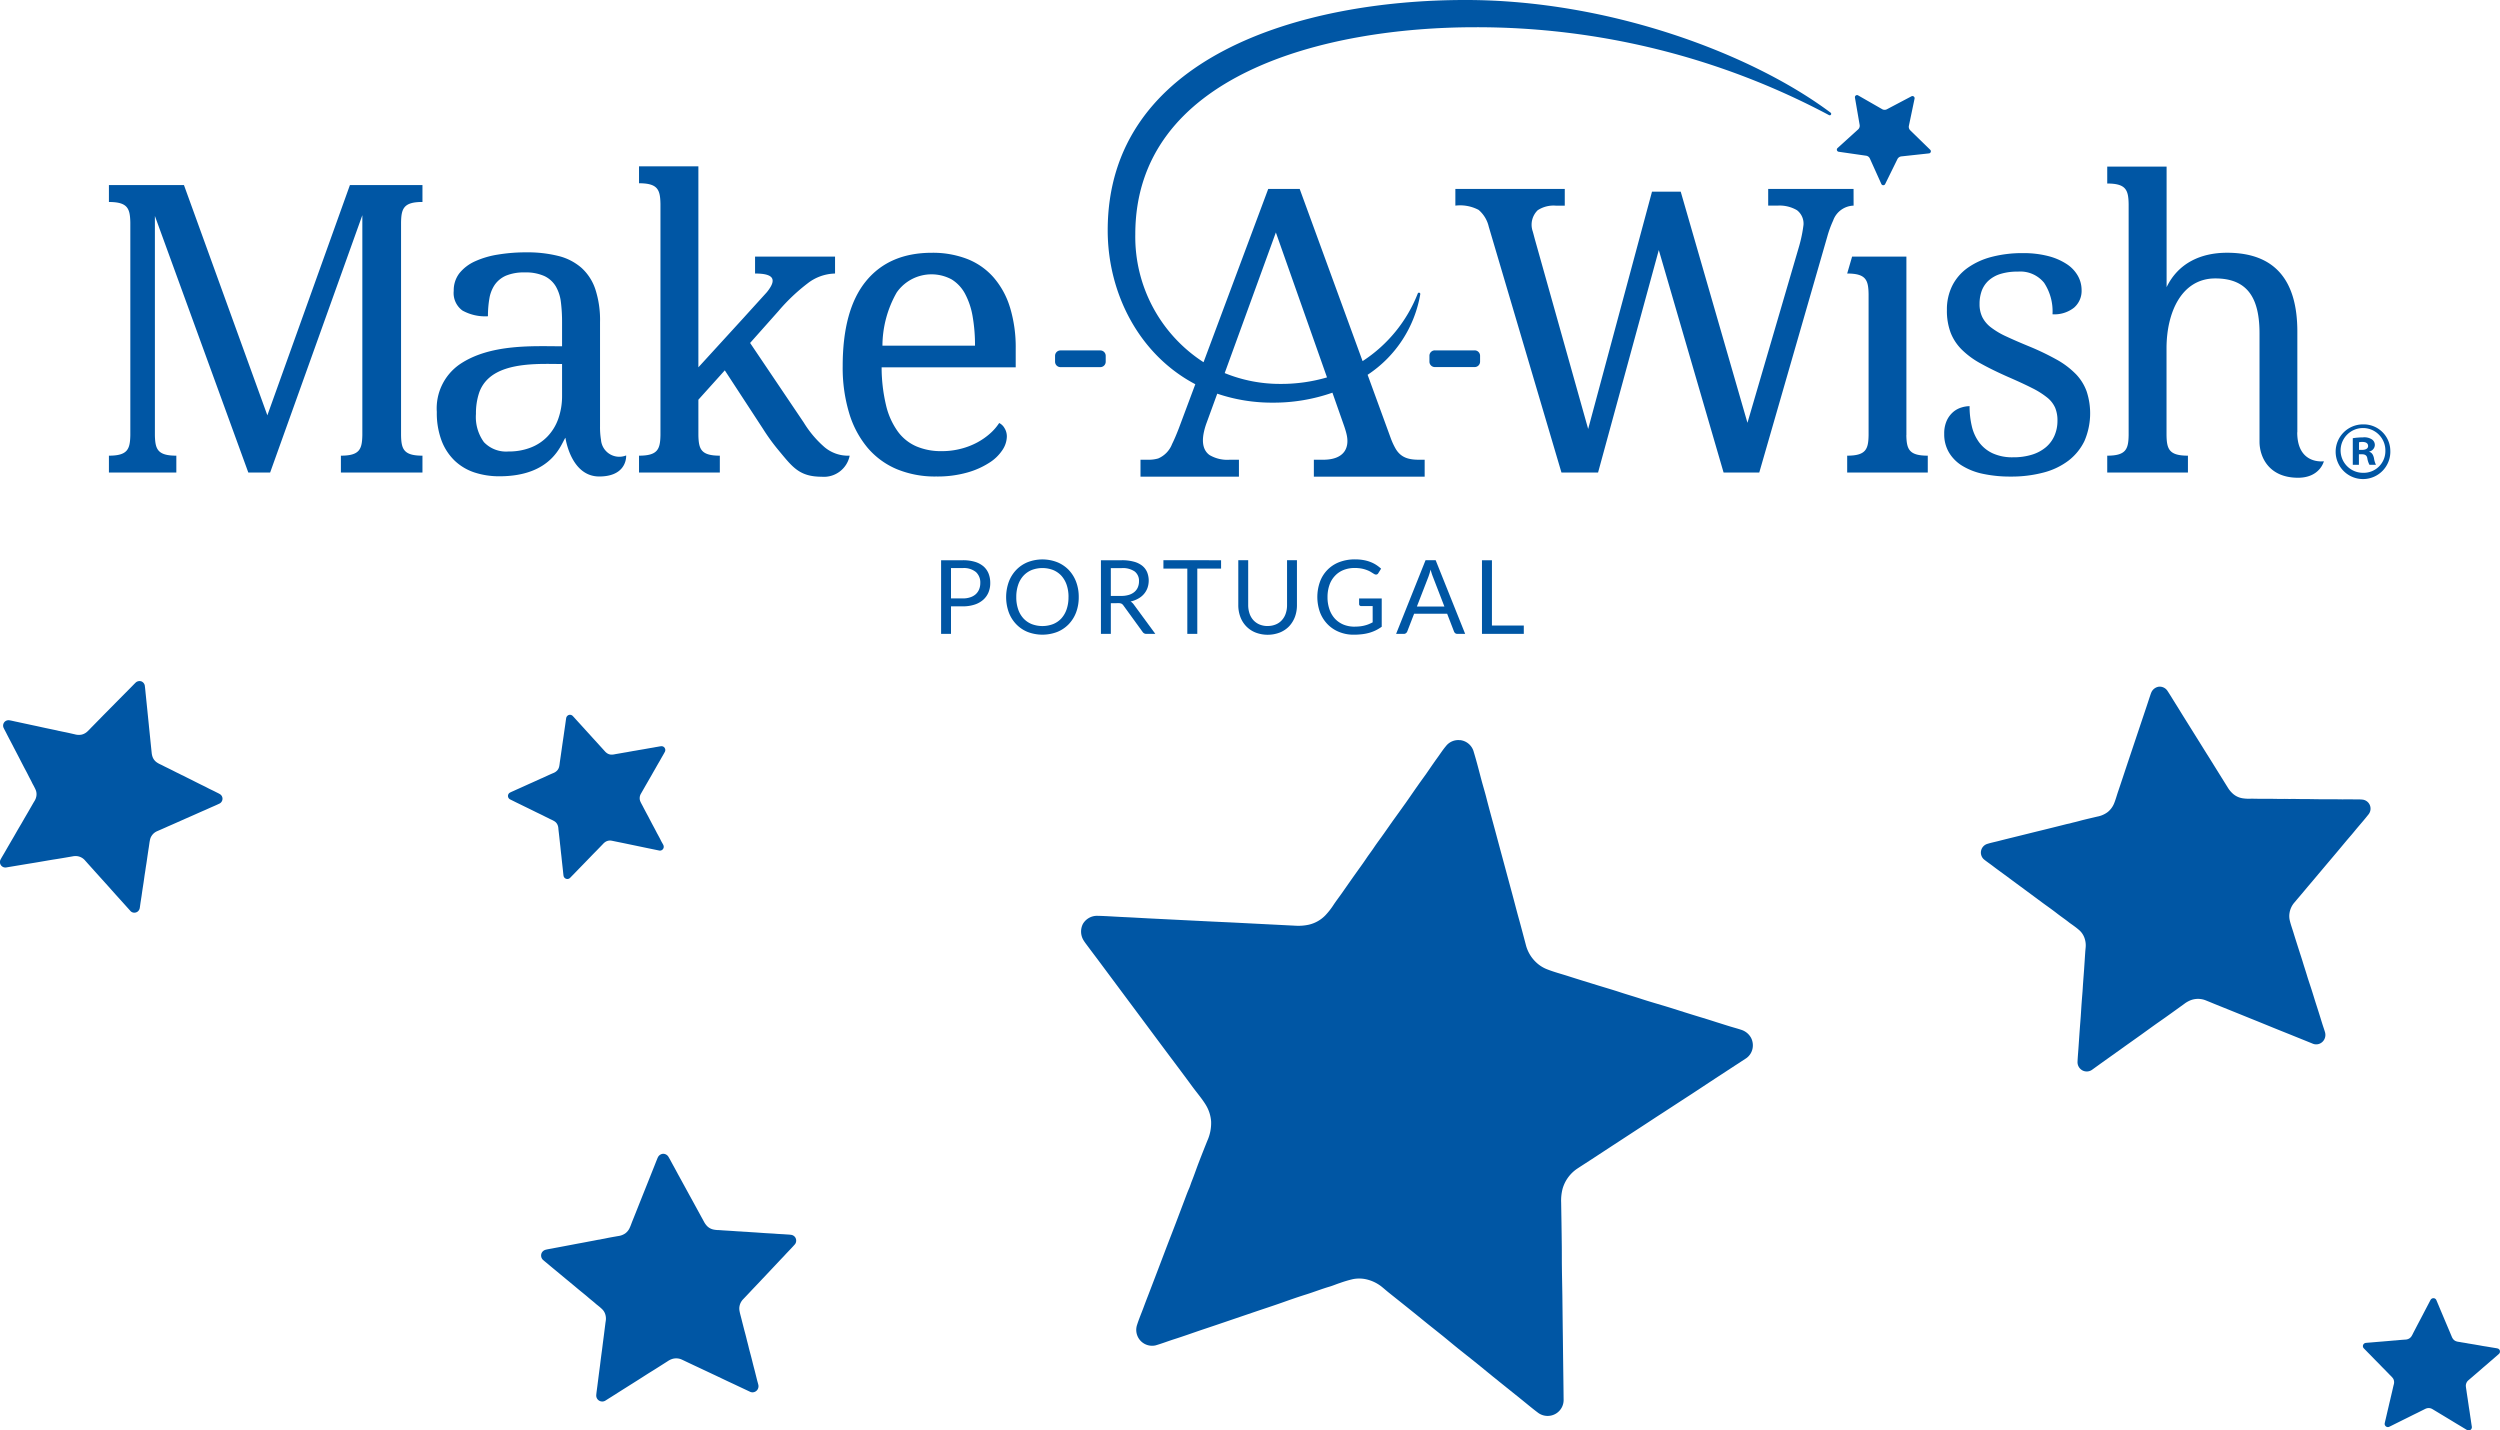 <svg xmlns="http://www.w3.org/2000/svg" width="340.673" height="194.931" viewBox="0 0 340.673 194.931">
  <g id="Grupo_2014" data-name="Grupo 2014" transform="translate(-534 -1449.365)">
    <g id="Grupo_2012" data-name="Grupo 2012" transform="translate(534 1542.175)">
      <path id="Caminho_4350" data-name="Caminho 4350" d="M144.82,67.34a2.128,2.128,0,0,0-1.911.8c-.457.542-.835,1.143-1.255,1.713-.494.68-.957,1.377-1.438,2.066-.366.518-.747,1.03-1.109,1.548-.555.786-1.091,1.575-1.645,2.362q-.814,1.143-1.633,2.279c-.661.914-1.286,1.85-1.956,2.758-.265.366-.533.737-.786,1.115-.3.46-.646.893-.954,1.353-.53.8-1.1,1.566-1.655,2.349-.6.841-1.182,1.688-1.776,2.532-.363.509-.74,1.006-1.088,1.524a9.772,9.772,0,0,1-1.146,1.472,4.574,4.574,0,0,1-2.288,1.28,6.667,6.667,0,0,1-1.822.128q-4.178-.21-8.343-.424c-.972-.049-1.941-.088-2.913-.137q-4.374-.215-8.742-.436c-1.121-.058-2.252-.128-3.373-.177-1.216-.055-2.422-.149-3.632-.171a2.224,2.224,0,0,0-1.92,1.1,2.291,2.291,0,0,0,.1,2.261c.116.183.238.36.372.533.518.7,1.048,1.4,1.575,2.1l4.211,5.659c1.46,1.953,2.907,3.91,4.364,5.863,1.432,1.926,2.886,3.839,4.3,5.771.606.82,1.277,1.594,1.813,2.462a5.033,5.033,0,0,1,.734,2.273,5.888,5.888,0,0,1-.527,2.654c-.4,1-.8,2.005-1.185,3.014-.314.817-.591,1.649-.917,2.459-.14.344-.235.7-.39,1.042-.219.494-.4,1-.591,1.505-.381,1.012-.765,2.017-1.146,3.029-.445,1.176-.908,2.346-1.356,3.523l-1.188,3.126c-.421,1.109-.847,2.215-1.271,3.324q-.334.855-.652,1.716c-.289.774-.616,1.533-.865,2.322a2.16,2.16,0,0,0,2.517,2.8c.868-.25,1.706-.579,2.56-.85,1.262-.4,2.5-.847,3.748-1.271q1.8-.6,3.58-1.21l3.574-1.216c1.216-.414,2.438-.811,3.651-1.237,1.127-.4,2.258-.8,3.4-1.155,1.082-.338,2.127-.753,3.212-1.07.469-.14.923-.341,1.393-.491a16.1,16.1,0,0,1,1.755-.521,4.418,4.418,0,0,1,2.1.085,5.227,5.227,0,0,1,1.953,1.033c.3.247.585.5.884.737,1.051.841,2.106,1.676,3.148,2.517.759.606,1.505,1.225,2.264,1.834.628.5,1.255,1,1.88,1.5.7.567,1.386,1.146,2.084,1.709.841.676,1.691,1.341,2.532,2.017.74.594,1.466,1.2,2.2,1.795,1.249,1.012,2.508,2.014,3.757,3.02.826.661,1.63,1.347,2.477,1.978a2.194,2.194,0,0,0,2.432.079,2.17,2.17,0,0,0,1.021-1.947c-.006-.792-.018-1.585-.027-2.374q-.041-3.1-.076-6.192c-.027-1.859-.043-3.718-.067-5.579-.018-1.319-.052-2.639-.064-3.958-.015-1.03,0-2.063-.018-3.1-.018-1.859-.052-3.718-.082-5.576a6.459,6.459,0,0,1,.192-1.892,4.95,4.95,0,0,1,2.078-2.8c.582-.384,1.17-.756,1.752-1.137,1.326-.865,2.648-1.737,3.974-2.6q1.837-1.2,3.675-2.4c.686-.448,1.365-.9,2.054-1.341q2.016-1.316,4.041-2.63c1.063-.695,2.124-1.4,3.187-2.1q2.052-1.339,4.1-2.678a2.129,2.129,0,0,0,1.03-1.444,2.241,2.241,0,0,0-.2-1.432,2.31,2.31,0,0,0-1.362-1.112c-.539-.18-1.085-.32-1.624-.488-.582-.18-1.161-.366-1.749-.548-.43-.14-.868-.28-1.3-.414-.823-.253-1.655-.5-2.474-.759-.917-.283-1.831-.585-2.746-.865-1.249-.384-2.511-.734-3.751-1.143-.935-.308-1.877-.576-2.809-.884-1.006-.332-2.02-.625-3.029-.935-1.338-.414-2.681-.823-4.019-1.252-.99-.32-2.005-.579-2.974-.966a4.553,4.553,0,0,1-1.5-.975,4.935,4.935,0,0,1-1.347-2.3c-.341-1.286-.676-2.575-1.036-3.858-.32-1.167-.616-2.343-.935-3.51q-.608-2.244-1.21-4.482c-.353-1.3-.7-2.6-1.048-3.894-.4-1.481-.814-2.959-1.191-4.449-.2-.777-.439-1.548-.646-2.325-.335-1.262-.652-2.532-1.036-3.782a2.171,2.171,0,0,0-1.877-1.642" transform="translate(54.134 -59.286)" fill="#0056a4"/>
      <path id="Caminho_4351" data-name="Caminho 4351" d="M186.359,80.968a1.225,1.225,0,0,0-1.006-.637c-.405-.04-.814-.018-1.219-.027-.484-.012-.966,0-1.447,0-.366,0-.731-.015-1.1-.015-.552,0-1.1,0-1.655,0-.536,0-1.073-.012-1.609-.021-.649-.012-1.3,0-1.944-.018-.262-.006-.524-.009-.783,0-.32.006-.634-.015-.954-.009-.549.012-1.1-.009-1.652-.012-.594,0-1.185,0-1.78-.006-.357,0-.716-.018-1.073-.009a5.486,5.486,0,0,1-1.073-.061,2.6,2.6,0,0,1-1.353-.661,3.7,3.7,0,0,1-.661-.817q-1.271-2.039-2.538-4.077c-.3-.472-.594-.945-.89-1.42q-1.33-2.135-2.663-4.266c-.341-.552-.676-1.106-1.024-1.652-.372-.591-.725-1.191-1.112-1.77a1.272,1.272,0,0,0-1.149-.542,1.324,1.324,0,0,0-1.036.789c-.049.113-.088.232-.128.347-.162.478-.317.957-.475,1.435l-1.289,3.846-1.335,3.983c-.436,1.307-.865,2.621-1.31,3.925-.189.555-.335,1.124-.567,1.664a2.916,2.916,0,0,1-.832,1.091,3.362,3.362,0,0,1-1.426.622c-.6.143-1.21.283-1.81.43-.491.122-.972.265-1.463.375-.21.049-.411.119-.619.158-.308.058-.606.143-.905.216-.6.152-1.2.3-1.807.451-.7.177-1.4.344-2.106.518-.622.155-1.246.311-1.868.463-.661.165-1.322.326-1.987.491-.338.085-.679.171-1.021.259-.46.116-.926.21-1.38.353a1.242,1.242,0,0,0-.494,2.106c.4.326.832.612,1.243.929.6.46,1.219.9,1.828,1.35.582.433,1.161.865,1.746,1.292l1.746,1.289c.594.439,1.182.884,1.78,1.316.558.4,1.118.8,1.664,1.228.512.4,1.051.756,1.557,1.161.219.177.463.326.689.5a9.6,9.6,0,0,1,.823.658,2.569,2.569,0,0,1,.649,1.021,3.006,3.006,0,0,1,.152,1.262c-.018.219-.043.439-.058.658-.052.771-.1,1.539-.152,2.31-.04.558-.085,1.112-.125,1.67-.034.46-.058.92-.091,1.38-.04.515-.085,1.03-.122,1.545-.046.619-.079,1.24-.122,1.859-.04.542-.085,1.085-.125,1.627-.067.92-.128,1.844-.192,2.764-.043.606-.1,1.21-.122,1.816a1.272,1.272,0,0,0,.762,1.176,1.251,1.251,0,0,0,1.255-.155q.558-.4,1.109-.8,1.449-1.033,2.9-2.069c.868-.622,1.74-1.237,2.611-1.859.616-.442,1.228-.89,1.847-1.332.481-.344.972-.68,1.457-1.024q1.3-.928,2.6-1.868a3.6,3.6,0,0,1,.957-.53,2.842,2.842,0,0,1,2.005.061c.372.149.74.3,1.109.454.844.341,1.688.68,2.532,1.021q1.17.471,2.34.948.654.261,1.307.527c.856.347,1.709.7,2.566,1.045.68.274,1.359.542,2.035.817q1.307.526,2.608,1.054a1.219,1.219,0,0,0,1.021.012,1.268,1.268,0,0,0,.606-.57A1.324,1.324,0,0,0,180.3,112c-.091-.311-.2-.616-.3-.923-.107-.335-.21-.67-.314-1.009-.079-.25-.155-.5-.235-.75-.149-.472-.3-.945-.454-1.417-.165-.527-.323-1.054-.491-1.578-.229-.716-.478-1.426-.692-2.145-.162-.542-.344-1.076-.506-1.618-.174-.582-.369-1.155-.552-1.734-.244-.768-.494-1.536-.728-2.307-.174-.573-.384-1.137-.521-1.722a2.65,2.65,0,0,1-.03-1.027,2.85,2.85,0,0,1,.646-1.393c.494-.585.993-1.164,1.481-1.752.445-.536.9-1.063,1.35-1.6.57-.68,1.146-1.359,1.719-2.042.5-.591,1-1.179,1.493-1.77.567-.676,1.127-1.359,1.706-2.023.3-.35.588-.713.887-1.066.488-.573.981-1.14,1.444-1.731a1.253,1.253,0,0,0,.158-1.426" transform="translate(136.518 -64.184)" fill="#0056a4"/>
      <path id="Caminho_4352" data-name="Caminho 4352" d="M75.158,80.688a.729.729,0,0,0-.369-.6c-.207-.125-.427-.219-.64-.332-.253-.131-.512-.25-.768-.375-.2-.1-.384-.2-.579-.3-.293-.143-.585-.283-.878-.43s-.567-.283-.85-.43c-.341-.174-.689-.335-1.027-.515-.137-.07-.274-.14-.414-.2-.171-.079-.335-.171-.5-.25-.3-.137-.585-.293-.878-.439-.311-.155-.628-.308-.942-.463-.189-.094-.375-.195-.567-.286a3.292,3.292,0,0,1-.555-.308,1.565,1.565,0,0,1-.548-.7,2.3,2.3,0,0,1-.137-.606c-.1-.942-.192-1.88-.289-2.822-.034-.329-.07-.658-.1-.987-.1-.984-.2-1.972-.3-2.956-.04-.381-.076-.765-.116-1.146-.046-.408-.076-.82-.131-1.228a.762.762,0,0,0-.469-.585.777.777,0,0,0-.756.149c-.055.049-.107.1-.158.152-.21.213-.417.427-.625.637L60.87,67.375c-.582.588-1.164,1.179-1.746,1.767s-1.14,1.167-1.713,1.746c-.247.244-.472.509-.734.734a1.74,1.74,0,0,1-.725.366,2,2,0,0,1-.92-.043c-.357-.079-.713-.165-1.073-.241-.289-.064-.582-.113-.871-.18-.125-.03-.25-.043-.372-.079-.177-.049-.357-.079-.536-.119L51.1,71.1c-.417-.088-.835-.183-1.252-.274-.372-.079-.744-.155-1.112-.238-.4-.082-.789-.171-1.182-.253-.2-.046-.405-.088-.609-.131-.274-.058-.549-.128-.826-.171a.763.763,0,0,0-.567.137.747.747,0,0,0-.241.853c.128.277.28.542.417.817.2.4.414.8.619,1.191.2.381.393.762.591,1.14s.4.759.594,1.14.4.774.6,1.161c.192.36.387.716.567,1.082.168.344.363.676.524,1.024.07.149.162.293.238.442.091.186.192.369.265.564a1.513,1.513,0,0,1,.079.71,1.8,1.8,0,0,1-.247.71c-.067.11-.134.219-.2.332-.229.4-.454.792-.683,1.188-.165.286-.332.57-.5.853-.134.238-.268.475-.405.71-.155.265-.314.527-.466.789-.186.317-.363.637-.548.954-.161.28-.326.555-.488.835q-.411.708-.82,1.417c-.18.311-.369.616-.536.932a.742.742,0,0,0,.808,1.067c.265-.046.53-.088.8-.134L48.6,89.6c.622-.1,1.246-.2,1.871-.311.442-.073.881-.152,1.326-.226.344-.058.692-.107,1.039-.165.622-.1,1.246-.21,1.868-.317a2.092,2.092,0,0,1,.646-.034,1.7,1.7,0,0,1,1.048.552c.158.177.314.353.472.53q.539.6,1.079,1.2c.332.369.664.74,1,1.109.186.207.372.414.558.619q.544.612,1.091,1.225l.868.96c.372.414.74.826,1.112,1.237a.709.709,0,0,0,.539.271.752.752,0,0,0,.469-.143.772.772,0,0,0,.3-.515c.034-.189.052-.378.082-.567.027-.207.061-.411.094-.619.021-.152.049-.3.07-.457.043-.289.082-.582.125-.871.049-.323.1-.643.149-.966.067-.439.119-.881.192-1.319.055-.329.094-.661.149-.99.061-.353.107-.71.158-1.063.07-.472.137-.945.213-1.414.055-.35.088-.7.171-1.051a1.534,1.534,0,0,1,.25-.552,1.679,1.679,0,0,1,.7-.573c.414-.18.829-.36,1.24-.545.378-.171.756-.329,1.134-.5l1.441-.64c.417-.183.835-.366,1.252-.552.478-.21.954-.427,1.432-.631.253-.107.5-.225.75-.335.405-.18.817-.35,1.216-.545a.7.7,0,0,0,.28-.207.745.745,0,0,0,.174-.509" transform="translate(-44.838 -64.69)" fill="#0056a4"/>
      <path id="Caminho_4353" data-name="Caminho 4353" d="M169.159,99.411a.423.423,0,0,0-.311-.274c-.14-.037-.28-.052-.421-.079-.168-.03-.335-.052-.5-.082-.125-.018-.253-.043-.378-.064-.192-.034-.381-.061-.57-.091s-.372-.064-.558-.1c-.222-.04-.448-.073-.67-.116-.088-.015-.18-.03-.268-.043-.113-.015-.219-.04-.329-.055-.192-.027-.381-.064-.57-.1l-.616-.1c-.122-.021-.247-.046-.369-.064a1.7,1.7,0,0,1-.369-.079.911.911,0,0,1-.43-.3,1.335,1.335,0,0,1-.183-.32c-.216-.515-.433-1.033-.652-1.548l-.229-.539c-.229-.542-.454-1.082-.683-1.621-.088-.21-.174-.421-.262-.628-.1-.225-.186-.451-.286-.673a.44.44,0,0,0-.369-.25.461.461,0,0,0-.4.213,1.07,1.07,0,0,0-.064.113c-.082.158-.161.314-.244.469-.219.421-.439.838-.658,1.259s-.454.868-.683,1.3-.442.856-.67,1.283c-.094.183-.177.372-.286.542a1.008,1.008,0,0,1-.347.332,1.147,1.147,0,0,1-.527.134c-.216.018-.433.031-.649.049-.177.015-.35.037-.527.049-.073.006-.146.018-.222.021-.107,0-.216.015-.323.024l-.649.055c-.253.024-.506.043-.756.064l-.67.055c-.238.021-.475.04-.713.061l-.369.03c-.165.015-.332.024-.5.046a.437.437,0,0,0-.286.7c.122.134.253.259.378.39.183.192.372.378.558.567s.353.363.53.545.354.36.533.539.36.372.539.555.344.338.509.515.32.32.472.488c.067.073.143.137.21.21a2.992,2.992,0,0,1,.247.274.851.851,0,0,1,.168.387,1.045,1.045,0,0,1-.015.445l-.058.222c-.061.265-.119.527-.18.789-.046.192-.091.381-.134.57-.04.158-.073.317-.11.472-.043.177-.085.353-.128.527-.049.213-.094.424-.146.634-.043.186-.088.372-.131.558-.073.314-.146.628-.219.945-.049.2-.1.411-.143.619a.441.441,0,0,0,.2.448.434.434,0,0,0,.442.015c.143-.07.286-.14.427-.21.372-.186.744-.372,1.115-.555.335-.168.67-.332,1.006-.5l.713-.357c.186-.091.372-.18.558-.271.335-.168.67-.335,1-.5a1.308,1.308,0,0,1,.36-.131.992.992,0,0,1,.689.134c.122.07.241.146.36.216l.82.494c.25.152.5.3.756.457.14.085.28.168.421.253.277.168.551.338.829.506l.658.393c.28.171.561.341.841.509a.425.425,0,0,0,.353.061.454.454,0,0,0,.241-.161.463.463,0,0,0,.082-.344c-.015-.113-.037-.226-.052-.335l-.055-.366-.037-.271c-.027-.174-.055-.344-.079-.515l-.082-.573c-.04-.262-.085-.518-.122-.78-.024-.195-.058-.39-.085-.585-.027-.213-.061-.421-.094-.631-.04-.28-.085-.558-.122-.838-.03-.207-.07-.414-.085-.622a.935.935,0,0,1,.046-.356,1,1,0,0,1,.3-.445c.2-.177.405-.347.609-.524.183-.161.369-.317.552-.475.238-.2.472-.408.707-.613.2-.177.411-.35.616-.527.235-.2.463-.408.7-.606.125-.1.244-.213.366-.317.2-.171.4-.341.594-.518a.484.484,0,0,0,.125-.168.438.438,0,0,0,.009-.317" transform="translate(171.489 -8.194)" fill="#0056a4"/>
      <path id="Caminho_4354" data-name="Caminho 4354" d="M88.888,70.67a.508.508,0,0,0-.463-.186c-.171.012-.335.052-.5.079-.2.03-.4.07-.6.107-.152.027-.3.049-.454.076-.229.04-.454.082-.683.122s-.442.076-.664.113c-.268.043-.533.1-.8.137-.107.018-.216.037-.323.058-.128.027-.262.043-.393.07-.225.046-.454.079-.683.119l-.731.128c-.149.027-.3.049-.445.076a2.2,2.2,0,0,1-.445.058,1.1,1.1,0,0,1-.609-.171,1.587,1.587,0,0,1-.332-.289l-1.353-1.49c-.155-.171-.317-.344-.472-.518q-.708-.777-1.417-1.56c-.183-.2-.363-.4-.548-.6s-.387-.436-.591-.646a.529.529,0,0,0-.512-.137.552.552,0,0,0-.369.4,1.38,1.38,0,0,0-.027.155c-.031.207-.058.417-.088.625-.079.561-.162,1.121-.241,1.682-.085.582-.171,1.161-.253,1.743s-.161,1.146-.247,1.716c-.037.244-.052.491-.11.728a1.167,1.167,0,0,1-.259.512,1.418,1.418,0,0,1-.542.363c-.238.1-.478.207-.713.314-.192.088-.381.183-.576.265-.082.034-.158.079-.244.11-.122.049-.238.1-.356.158l-.71.32c-.274.128-.555.247-.829.372-.247.113-.491.222-.734.332-.262.119-.521.235-.783.35l-.4.183c-.18.082-.366.158-.542.25a.536.536,0,0,0-.265.317.53.53,0,0,0,.219.588c.192.1.39.192.582.29.283.146.57.28.856.42.271.134.542.268.817.4s.542.265.817.4.552.277.832.408c.259.125.521.25.777.381.241.128.491.235.728.363.107.058.216.1.323.152a4.293,4.293,0,0,1,.387.21,1.089,1.089,0,0,1,.344.372,1.306,1.306,0,0,1,.158.509c.009.091.015.186.024.277.037.32.076.643.11.963.027.232.049.466.076.7.018.192.043.384.064.576.024.216.043.433.067.646.027.259.058.518.088.774.024.229.046.454.07.683l.128,1.152c.027.253.049.509.085.759a.526.526,0,0,0,.908.268c.134-.134.265-.274.4-.408.347-.356.692-.716,1.039-1.073.311-.32.625-.64.935-.963.222-.225.442-.457.661-.686.174-.177.35-.353.524-.53.314-.323.625-.643.935-.966a1.531,1.531,0,0,1,.353-.289,1.173,1.173,0,0,1,.829-.125c.165.03.329.067.494.1l1.121.229c.344.073.689.143,1.036.216l.576.119c.378.079.759.161,1.137.238.3.064.6.125.9.186l1.152.238a.521.521,0,0,0,.424-.07.542.542,0,0,0,.207-.28.562.562,0,0,0-.043-.42c-.061-.122-.131-.238-.2-.36s-.137-.259-.2-.39c-.052-.1-.1-.195-.152-.293-.1-.183-.2-.366-.3-.548-.107-.207-.21-.411-.32-.616-.146-.277-.3-.552-.445-.832-.107-.21-.222-.417-.329-.631s-.241-.448-.36-.673c-.158-.3-.317-.594-.472-.9-.116-.222-.244-.439-.344-.67a1.051,1.051,0,0,1-.088-.42,1.2,1.2,0,0,1,.161-.622c.158-.277.32-.555.478-.835.143-.253.293-.506.436-.759l.558-.969c.158-.283.32-.564.481-.844.183-.32.363-.643.552-.96.1-.168.189-.338.286-.506.158-.274.32-.545.466-.823A.555.555,0,0,0,89,71.032a.519.519,0,0,0-.116-.363" transform="translate(1.659 -61.604)" fill="#0056a4"/>
      <path id="Caminho_4355" data-name="Caminho 4355" d="M103.721,97.321a.8.8,0,0,0-.631-.451c-.262-.04-.53-.043-.792-.064-.314-.024-.628-.037-.942-.055-.238-.015-.475-.037-.713-.052l-1.076-.061-1.048-.073c-.421-.034-.844-.049-1.265-.085-.168-.012-.338-.024-.509-.03-.207-.009-.411-.034-.619-.04-.36-.015-.716-.046-1.076-.07-.384-.024-.771-.046-1.155-.07-.235-.015-.466-.037-.7-.046a3.541,3.541,0,0,1-.695-.079,1.7,1.7,0,0,1-.856-.478,2.556,2.556,0,0,1-.4-.558q-.75-1.371-1.5-2.745c-.174-.32-.35-.637-.527-.957q-.786-1.44-1.572-2.873c-.2-.372-.4-.747-.606-1.115-.219-.4-.427-.8-.658-1.191a.837.837,0,0,0-.728-.4.853.853,0,0,0-.7.475,2.052,2.052,0,0,0-.1.222c-.122.3-.244.609-.363.914Q84,88.671,83.509,89.9l-1.015,2.541c-.332.835-.661,1.673-1,2.508-.143.354-.259.719-.43,1.06a1.866,1.866,0,0,1-.582.68,2.181,2.181,0,0,1-.951.35c-.4.07-.8.14-1.195.213-.32.061-.64.137-.963.189-.137.024-.271.064-.411.082-.2.024-.4.07-.594.107-.4.076-.8.149-1.191.225-.463.091-.929.171-1.393.259-.408.079-.82.158-1.231.235l-1.31.247c-.225.04-.448.085-.673.128-.3.058-.609.1-.911.18a.845.845,0,0,0-.518.381.826.826,0,0,0,.119.969c.25.229.518.433.774.652.375.323.759.631,1.14.948l1.088.905q.544.448,1.091.9c.369.308.734.619,1.109.923.347.28.7.564,1.036.859.32.277.658.53.972.814.134.122.289.229.427.347a5.666,5.666,0,0,1,.512.46,1.645,1.645,0,0,1,.384.686,1.945,1.945,0,0,1,.055.826c-.021.143-.046.286-.061.427-.064.5-.125,1-.189,1.5-.046.363-.094.722-.14,1.082-.04.3-.073.6-.113.9-.043.335-.091.667-.134,1-.052.4-.1.8-.149,1.2-.046.353-.094.7-.14,1.057l-.229,1.792c-.049.39-.11.78-.143,1.176a.818.818,0,0,0,1.274.737c.25-.158.5-.317.753-.475.652-.414,1.3-.826,1.959-1.24.588-.372,1.179-.74,1.767-1.115.417-.262.832-.533,1.252-.8.326-.207.658-.405.984-.612q.882-.558,1.764-1.121a2.338,2.338,0,0,1,.64-.308,1.847,1.847,0,0,1,1.3.113c.238.11.472.225.707.335.536.256,1.073.506,1.612.759l1.487.7c.274.131.552.259.829.39l1.633.777c.43.2.862.4,1.292.606.555.259,1.106.521,1.658.78a.781.781,0,0,0,.664.046.823.823,0,0,0,.417-.347.856.856,0,0,0,.088-.652c-.049-.2-.11-.408-.165-.612-.055-.219-.11-.442-.165-.664-.043-.168-.082-.332-.125-.5-.079-.311-.165-.625-.244-.939-.088-.347-.171-.7-.262-1.045-.122-.472-.259-.945-.369-1.42-.085-.36-.186-.713-.271-1.073-.091-.384-.195-.765-.3-1.149-.128-.509-.262-1.018-.387-1.527-.094-.381-.21-.756-.274-1.14a1.712,1.712,0,0,1,.015-.67,1.856,1.856,0,0,1,.472-.881c.344-.363.689-.722,1.03-1.088.308-.332.625-.655.935-.987q.594-.631,1.195-1.265c.344-.366.692-.731,1.036-1.1.4-.417.786-.841,1.185-1.255.21-.213.408-.442.616-.658.338-.357.683-.707,1.006-1.076a.776.776,0,0,0,.2-.329.824.824,0,0,0-.043-.591" transform="translate(4.701 -21.412)" fill="#0056a4"/>
    </g>
    <g id="Grupo_2013" data-name="Grupo 2013" transform="translate(548.842 1449.365)">
      <path id="Caminho_4356" data-name="Caminho 4356" d="M98.99,56.248V60H97.641V49.963h2.96a5.606,5.606,0,0,1,1.655.218,3.241,3.241,0,0,1,1.17.626,2.57,2.57,0,0,1,.689.985,3.437,3.437,0,0,1,.223,1.276,3.249,3.249,0,0,1-.243,1.286,2.772,2.772,0,0,1-.718,1,3.273,3.273,0,0,1-1.174.655,5.053,5.053,0,0,1-1.6.238Zm0-1.082H100.6a3.008,3.008,0,0,0,1.024-.155,2.082,2.082,0,0,0,.747-.427,1.852,1.852,0,0,0,.456-.665,2.28,2.28,0,0,0,.155-.849,1.927,1.927,0,0,0-.592-1.495,2.591,2.591,0,0,0-1.791-.544H98.99Z" transform="translate(15.76 26.38)" fill="#0056a4"/>
      <path id="Caminho_4357" data-name="Caminho 4357" d="M109.362,55.075a5.823,5.823,0,0,1-.354,2.072A4.751,4.751,0,0,1,108,58.763a4.52,4.52,0,0,1-1.568,1.058,5.64,5.64,0,0,1-4.038,0,4.48,4.48,0,0,1-1.558-1.058,4.678,4.678,0,0,1-1.009-1.616,6.159,6.159,0,0,1,0-4.144,4.766,4.766,0,0,1,1.009-1.626,4.547,4.547,0,0,1,1.558-1.058,5.573,5.573,0,0,1,4.038,0A4.587,4.587,0,0,1,108,51.376,4.842,4.842,0,0,1,109.008,53a5.823,5.823,0,0,1,.354,2.072m-1.393,0a5.051,5.051,0,0,0-.252-1.66A3.6,3.6,0,0,0,107,52.168a3.219,3.219,0,0,0-1.121-.781,4.1,4.1,0,0,0-2.936,0,3.219,3.219,0,0,0-1.121.781,3.466,3.466,0,0,0-.718,1.247,5.051,5.051,0,0,0-.252,1.66,5,5,0,0,0,.252,1.655,3.444,3.444,0,0,0,.718,1.242,3.145,3.145,0,0,0,1.121.776,4.1,4.1,0,0,0,2.936,0A3.144,3.144,0,0,0,107,57.972a3.582,3.582,0,0,0,.713-1.242,5,5,0,0,0,.252-1.655" transform="translate(22.795 26.292)" fill="#0056a4"/>
      <path id="Caminho_4358" data-name="Caminho 4358" d="M103.478,55.816V60h-1.349V49.963h2.834a6.072,6.072,0,0,1,1.645.194,3.114,3.114,0,0,1,1.145.553,2.245,2.245,0,0,1,.67.883,3.072,3.072,0,0,1,.049,2.145,2.685,2.685,0,0,1-.485.83,2.777,2.777,0,0,1-.781.626,3.725,3.725,0,0,1-1.039.393,1.442,1.442,0,0,1,.451.427L109.544,60h-1.2a.6.6,0,0,1-.548-.286l-2.606-3.591a.735.735,0,0,0-.257-.238.956.956,0,0,0-.422-.073Zm0-.99H104.9a3.418,3.418,0,0,0,1.048-.146,2.1,2.1,0,0,0,.757-.408,1.671,1.671,0,0,0,.456-.626,2.056,2.056,0,0,0,.155-.806,1.6,1.6,0,0,0-.592-1.349,2.849,2.849,0,0,0-1.762-.456h-1.485Z" transform="translate(33.052 26.38)" fill="#0056a4"/>
      <path id="Caminho_4359" data-name="Caminho 4359" d="M111.741,49.963V51.1H108.5V60H107.14V51.1h-3.256v-1.14Z" transform="translate(39.812 26.38)" fill="#0056a4"/>
      <path id="Caminho_4360" data-name="Caminho 4360" d="M109.986,58.926a2.768,2.768,0,0,0,1.111-.214,2.227,2.227,0,0,0,.83-.587,2.517,2.517,0,0,0,.519-.9,3.5,3.5,0,0,0,.18-1.155V49.962h1.349v6.105a4.586,4.586,0,0,1-.272,1.611,3.9,3.9,0,0,1-.791,1.286,3.662,3.662,0,0,1-1.262.849,4.616,4.616,0,0,1-3.329,0,3.616,3.616,0,0,1-1.262-.849,3.683,3.683,0,0,1-.8-1.286,4.586,4.586,0,0,1-.277-1.611V49.962h1.349v6.1a3.626,3.626,0,0,0,.18,1.155,2.57,2.57,0,0,0,.519.908,2.418,2.418,0,0,0,.835.592,2.808,2.808,0,0,0,1.116.214" transform="translate(47.917 26.377)" fill="#0056a4"/>
      <path id="Caminho_4361" data-name="Caminho 4361" d="M113.266,59.1a7.033,7.033,0,0,0,.747-.039,4.405,4.405,0,0,0,.641-.116,4.086,4.086,0,0,0,.568-.184c.175-.073.354-.155.529-.247V56.3H114.2a.311.311,0,0,1-.214-.078.261.261,0,0,1-.083-.189v-.772h3.082v3.853a5.945,5.945,0,0,1-.786.476,5.535,5.535,0,0,1-.874.34,6.174,6.174,0,0,1-1,.2,9.489,9.489,0,0,1-1.155.068,5.174,5.174,0,0,1-2-.379,4.542,4.542,0,0,1-1.568-1.048,4.746,4.746,0,0,1-1.029-1.626,6.189,6.189,0,0,1,0-4.169,4.5,4.5,0,0,1,2.645-2.674,5.92,5.92,0,0,1,2.126-.369,6.556,6.556,0,0,1,1.106.087,4.95,4.95,0,0,1,.951.252,4.336,4.336,0,0,1,.81.4,5.293,5.293,0,0,1,.689.529l-.383.616a.349.349,0,0,1-.306.189.474.474,0,0,1-.247-.078c-.116-.063-.247-.146-.393-.238a2.972,2.972,0,0,0-.529-.267,4.26,4.26,0,0,0-.733-.223,4.992,4.992,0,0,0-1-.092,4.054,4.054,0,0,0-1.534.277,3.193,3.193,0,0,0-1.17.8,3.394,3.394,0,0,0-.743,1.242,4.878,4.878,0,0,0-.262,1.645,4.97,4.97,0,0,0,.272,1.7,3.627,3.627,0,0,0,.757,1.267,3.375,3.375,0,0,0,1.165.791,3.947,3.947,0,0,0,1.485.272" transform="translate(56.459 26.292)" fill="#0056a4"/>
      <path id="Caminho_4362" data-name="Caminho 4362" d="M119.823,60h-1.048a.467.467,0,0,1-.3-.087.58.58,0,0,1-.17-.233l-.937-2.427h-4.5l-.937,2.427a.573.573,0,0,1-.17.223.472.472,0,0,1-.3.1h-1.048l4.013-10.041h1.378Zm-6.576-3.727h3.747l-1.577-4.081a7.887,7.887,0,0,1-.3-.946c-.049.189-.1.369-.15.529s-.1.3-.141.422Z" transform="translate(64.99 26.377)" fill="#0056a4"/>
      <path id="Caminho_4363" data-name="Caminho 4363" d="M114.187,58.859h4.343V60h-5.7V49.963h1.359Z" transform="translate(74.275 26.381)" fill="#0056a4"/>
      <path id="Caminho_4364" data-name="Caminho 4364" d="M319.216,93.526V69.2h-7.4l-.67,2.305c2.567,0,2.883.888,2.917,2.8l0-.034V93.526c-.034,1.907-.345,2.8-2.917,2.8v2.3h10.982v-2.3c-2.572,0-2.883-.888-2.922-2.8m-7.192-33.544H300.382v2.271h1.242a4.672,4.672,0,0,1,2.684.626,2.3,2.3,0,0,1,.883,2.019,19,19,0,0,1-.578,2.829l-7.056,24.12-9.095-31.5h-3.912l-8.7,32.341L268.59,66.854c-.107-.4-.2-.767-.291-1.082a2.757,2.757,0,0,1,.675-2.892,3.954,3.954,0,0,1,2.446-.626h1.242V59.982H257.753v2.271a5.4,5.4,0,0,1,3.169.582,4.255,4.255,0,0,1,1.378,2.276l9.91,33.51H277.2l8.275-30.317,8.828,30.317h4.863l9.274-32.166a14.6,14.6,0,0,1,.791-2.164,3.056,3.056,0,0,1,2.79-2.038ZM260.378,81.976h-5.421a.737.737,0,0,0-.738.738v.8a.737.737,0,0,0,.738.738h5.421a.738.738,0,0,0,.743-.738v-.8a.738.738,0,0,0-.743-.738m81.895,3.2a11.336,11.336,0,0,0-2.562-1.931,35.112,35.112,0,0,0-3.722-1.791q-1.827-.75-3.12-1.354a10.729,10.729,0,0,1-2.121-1.247,4.091,4.091,0,0,1-1.189-1.407,4.025,4.025,0,0,1-.374-1.805,5.157,5.157,0,0,1,.291-1.771,3.586,3.586,0,0,1,.927-1.393,4.291,4.291,0,0,1,1.621-.912,7.8,7.8,0,0,1,2.383-.32,4.164,4.164,0,0,1,3.577,1.529,7.064,7.064,0,0,1,1.141,4.285,4.305,4.305,0,0,0,2.931-.9,3.014,3.014,0,0,0,1.034-2.4,3.973,3.973,0,0,0-.51-1.941,4.657,4.657,0,0,0-1.529-1.606,8.37,8.37,0,0,0-2.519-1.087,13.433,13.433,0,0,0-3.455-.4,16.341,16.341,0,0,0-4.232.51,9.944,9.944,0,0,0-3.271,1.49,6.656,6.656,0,0,0-2.1,2.422,7.24,7.24,0,0,0-.738,3.324,8.48,8.48,0,0,0,.51,3.1,6.664,6.664,0,0,0,1.529,2.315,11.389,11.389,0,0,0,2.582,1.888q1.572.874,3.688,1.81,1.98.859,3.3,1.529a11.236,11.236,0,0,1,2.077,1.31,3.718,3.718,0,0,1,1.068,1.383,4.469,4.469,0,0,1,.311,1.752,5.04,5.04,0,0,1-.4,2.024,4.316,4.316,0,0,1-1.165,1.582,5.449,5.449,0,0,1-1.888,1.019,8.46,8.46,0,0,1-2.6.364,6.386,6.386,0,0,1-2.8-.553,4.814,4.814,0,0,1-1.834-1.5,5.991,5.991,0,0,1-.99-2.208,11.725,11.725,0,0,1-.3-2.708,3.907,3.907,0,0,0-1.082.175,3.137,3.137,0,0,0-1.126.6,3.433,3.433,0,0,0-.888,1.17,4.188,4.188,0,0,0-.359,1.834,4.839,4.839,0,0,0,.646,2.528,5.32,5.32,0,0,0,1.82,1.825,8.842,8.842,0,0,0,2.854,1.1,17.645,17.645,0,0,0,3.737.364,17.013,17.013,0,0,0,4.436-.539,9.653,9.653,0,0,0,3.417-1.616,7.486,7.486,0,0,0,2.2-2.693,9.555,9.555,0,0,0,.291-6.78,6.708,6.708,0,0,0-1.485-2.363M319.75,52a.681.681,0,0,1-.194-.631l.772-3.693a.293.293,0,0,0-.422-.32l-3.339,1.762a.67.67,0,0,1-.655-.01l-3.276-1.878a.29.29,0,0,0-.432.3l.641,3.722a.675.675,0,0,1-.214.621l-2.8,2.538a.291.291,0,0,0,.15.5l3.742.539a.67.67,0,0,1,.519.393L315.8,59.3a.288.288,0,0,0,.524.01l1.665-3.387a.685.685,0,0,1,.539-.379l3.756-.408a.287.287,0,0,0,.17-.5Zm64.735,43.687a3.051,3.051,0,1,0-3.038,2.975,2.957,2.957,0,0,0,3.038-2.975m.675,0a3.726,3.726,0,1,1-3.713-3.625h.019a3.629,3.629,0,0,1,3.693,3.625M240.262,85.66l-6.969-19.752L226.32,85.072a19.927,19.927,0,0,0,7.595,1.475,22.194,22.194,0,0,0,6.348-.888m12.584,11.22h.723v2.31h-15.1V96.88h1.262c2.824,0,3.679-1.568,3.174-3.567-.078-.32-.189-.684-.335-1.1L241,87.742a24.241,24.241,0,0,1-8.134,1.359,23.17,23.17,0,0,1-7.561-1.223l-1.446,3.965a9.2,9.2,0,0,0-.374,1.271c-.374,1.747.112,2.655.767,3.125a4.751,4.751,0,0,0,2.747.641h1.262v2.305H214.847V96.88h1.043a4.645,4.645,0,0,0,1.369-.175,3.5,3.5,0,0,0,1.893-1.97q.415-.83.922-2.145l2.242-6c-7.648-4.023-11.938-12.361-11.938-20.97,0-23.625,26.284-31.389,48.758-31.389,19.65,0,39.062,7.352,49.753,15.355a.2.2,0,0,1,.048.267.2.2,0,0,1-.262.068,102.135,102.135,0,0,0-48.22-11.977c-20.543,0-46.317,6.488-46.317,28.22a20.338,20.338,0,0,0,9.3,17.427l8.813-23.61h4.29l8.57,23.46a19.442,19.442,0,0,0,7.522-9.221.175.175,0,0,1,.209-.1.18.18,0,0,1,.131.194,16.465,16.465,0,0,1-7.178,10.992l3.159,8.653a9.469,9.469,0,0,0,.66,1.422c.733,1.238,1.805,1.5,3.232,1.5m129.285-1.873c0-.335-.243-.553-.772-.553a2.182,2.182,0,0,0-.466.044v1.039h.4c.466,0,.84-.155.84-.529m.8,1.679a3.146,3.146,0,0,0,.267.883h-.883a2.82,2.82,0,0,1-.291-.883c-.063-.379-.286-.553-.747-.553h-.4v1.437h-.835V93.944a9.764,9.764,0,0,1,1.388-.112,1.9,1.9,0,0,1,1.238.291.905.905,0,0,1,.379.772.944.944,0,0,1-.752.864V95.8c.354.107.529.4.641.883m-10.449-3.538V79.414c0-6.785-2.878-10.74-9.58-10.74-3.557,0-6.649,1.4-8.236,4.693V56.934h-8.09V59.24c2.567,0,2.883.888,2.917,2.8V93.526c-.034,1.907-.349,2.8-2.917,2.8v2.3H357.58v-2.3c-2.567,0-2.883-.888-2.917-2.79V81.7c0-4.906,2.053-9.527,6.644-9.527,4.567,0,6.027,2.9,6.027,7.5V94.429c0,1.97,1.184,4.906,5.27,4.906,2.975-.015,3.5-2.247,3.5-2.247s-3.63.534-3.63-3.941M136.024,83.835c-2.689,0-7.43-.306-9.939,1.888a4.734,4.734,0,0,0-1.378,2.077,8.876,8.876,0,0,0-.417,2.839,5.812,5.812,0,0,0,1.087,3.844,4.176,4.176,0,0,0,3.363,1.271,8.087,8.087,0,0,0,3.014-.534,6.292,6.292,0,0,0,2.3-1.529,6.673,6.673,0,0,0,1.461-2.412,9.3,9.3,0,0,0,.51-3.159Zm8.735,12.458v.146c-.019.582-.32,2.723-3.674,2.723-3.577,0-4.47-4.475-4.586-5.178l-.019-.1c-.573.767-1.742,5.251-9,5.251a10.748,10.748,0,0,1-3.387-.519A7.165,7.165,0,0,1,121.382,97a7.462,7.462,0,0,1-1.781-2.732,10.727,10.727,0,0,1-.645-3.9,7.3,7.3,0,0,1,3.111-6.484c4.169-2.839,10.138-2.465,13.957-2.465v-3.3a21.412,21.412,0,0,0-.16-2.723,5.537,5.537,0,0,0-.694-2.14,3.631,3.631,0,0,0-1.543-1.4,6.15,6.15,0,0,0-2.693-.5,6.321,6.321,0,0,0-2.558.442,3.648,3.648,0,0,0-1.529,1.247,4.7,4.7,0,0,0-.733,1.9,14.076,14.076,0,0,0-.189,2.383,6.37,6.37,0,0,1-3.47-.776,2.943,2.943,0,0,1-1.194-2.679,3.821,3.821,0,0,1,.776-2.412,5.777,5.777,0,0,1,2.131-1.621,12.1,12.1,0,0,1,3.15-.922,23.409,23.409,0,0,1,3.834-.3,17.352,17.352,0,0,1,4.392.5,7.507,7.507,0,0,1,3.135,1.621,6.853,6.853,0,0,1,1.888,2.936,13.516,13.516,0,0,1,.631,4.436V92.352a10.2,10.2,0,0,0,.131,1.805,2.5,2.5,0,0,0,3.431,2.135m27.031-1.126a14.286,14.286,0,0,1-2.829-3.349l-7.314-10.851,3.858-4.339a25.563,25.563,0,0,1,3.98-3.781,6.288,6.288,0,0,1,3.737-1.339V69.2h-10.9v2.305c2.465,0,3.087.728,1.592,2.562-1.5,1.655-2.873,3.164-3.121,3.441L154.6,84.286V56.9h-8.09v2.305c2.572,0,2.883.888,2.922,2.8V93.526c-.039,1.907-.349,2.8-2.922,2.8v2.3h11.012v-2.3c-2.572,0-2.883-.888-2.922-2.8V88.7l3.6-4,5.232,8.012a27,27,0,0,0,2.092,2.878c1.888,2.271,2.815,3.606,5.882,3.606a3.575,3.575,0,0,0,3.81-2.868h-.165a4.968,4.968,0,0,1-3.252-1.155M95.865,90.828,84.5,59.453H74.274v2.305c2.567,0,2.878.888,2.917,2.8V93.526c-.039,1.907-.349,2.8-2.917,2.8v2.3h9.187v-2.3c-2.572,0-2.883-.888-2.922-2.8V63.661l12.73,34.961h2.975l12.564-35.068V93.526c-.039,1.907-.349,2.8-2.922,2.8v2.3H117v-2.3c-2.567,0-2.883-.888-2.917-2.8V64.554c.034-1.907.349-2.8,2.917-2.8V59.453h-9.886Zm96.43-9.488a22.659,22.659,0,0,0-.32-3.965,10.144,10.144,0,0,0-1.019-3.077,5.153,5.153,0,0,0-1.834-1.985,5.783,5.783,0,0,0-7.5,1.781,14.778,14.778,0,0,0-1.941,7.246Zm4.756-5.261a18.669,18.669,0,0,1,.791,5.693v2.519H179.57a22.544,22.544,0,0,0,.6,5.159A10.023,10.023,0,0,0,181.754,93a6.159,6.159,0,0,0,2.529,2.048,8.489,8.489,0,0,0,3.455.66,10.143,10.143,0,0,0,2.64-.325,9.81,9.81,0,0,0,2.213-.854,9.189,9.189,0,0,0,1.752-1.218,7.053,7.053,0,0,0,1.247-1.436,1.691,1.691,0,0,1,.709.67,2.15,2.15,0,0,1,.335,1.208,3.418,3.418,0,0,1-.587,1.781,5.853,5.853,0,0,1-1.8,1.752,11,11,0,0,1-3.014,1.339,14.955,14.955,0,0,1-4.246.539,13.592,13.592,0,0,1-5.348-1,10.627,10.627,0,0,1-4-2.936,13.274,13.274,0,0,1-2.5-4.727,21.364,21.364,0,0,1-.874-6.362q0-7.694,3.164-11.579t9-3.882a13,13,0,0,1,4.77.83,9.262,9.262,0,0,1,3.586,2.48,11.2,11.2,0,0,1,2.266,4.1m13.055,6.634v.8a.737.737,0,0,1-.738.738h-5.426a.737.737,0,0,1-.738-.738v-.8a.737.737,0,0,1,.738-.738h5.426a.737.737,0,0,1,.738.738" transform="translate(-74.274 -34.232)" fill="#0056a4"/>
    </g>
  </g>
</svg>
